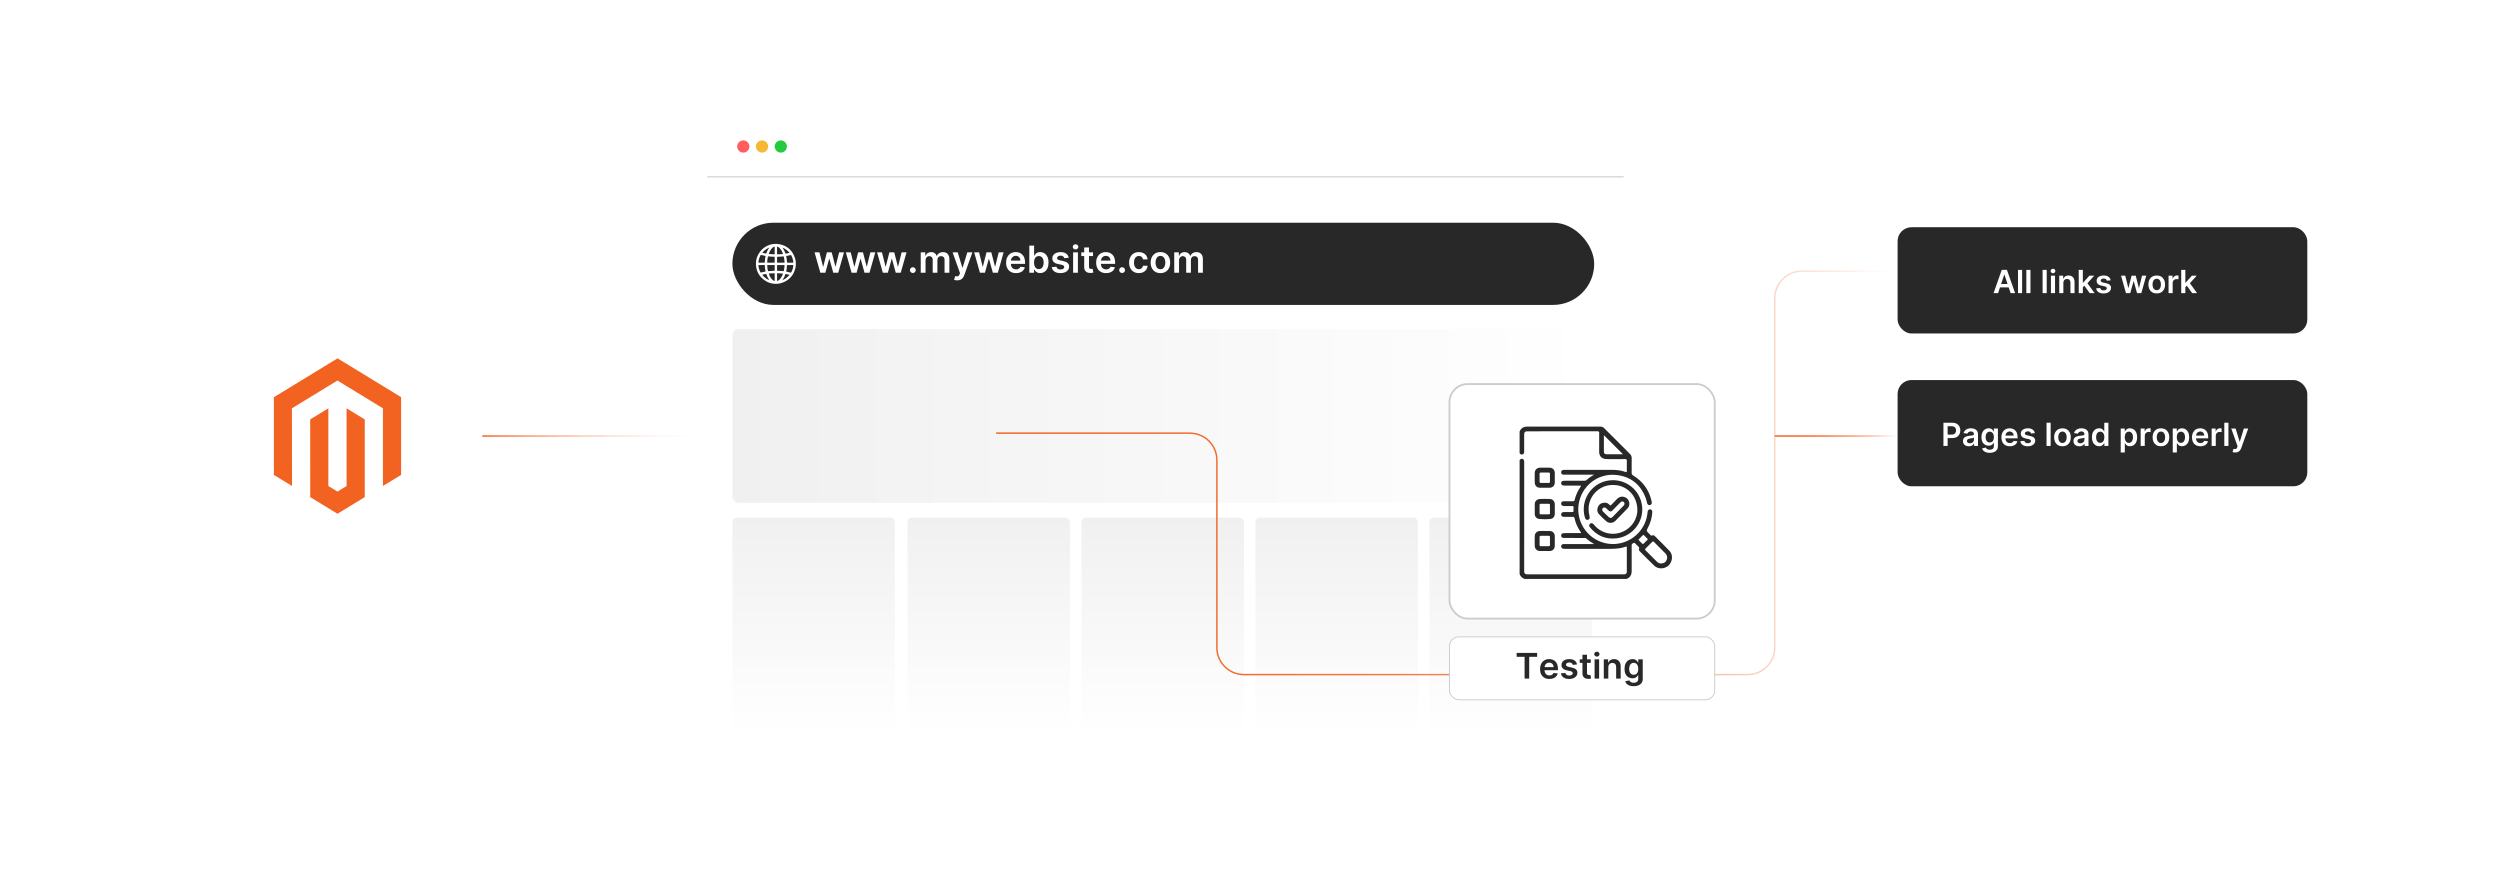 <?xml version="1.0" encoding="UTF-8"?><svg id="a" xmlns="http://www.w3.org/2000/svg" xmlns:xlink="http://www.w3.org/1999/xlink" viewBox="0 0 860 300"><defs><filter id="b" x="645.289" y="70.678" width="156" height="51.6" filterUnits="userSpaceOnUse"><feOffset dx="0" dy="0"/><feGaussianBlur result="c" stdDeviation="2.458"/><feFlood flood-color="#777" flood-opacity=".3"/><feComposite in2="c" operator="in"/><feComposite in="SourceGraphic"/></filter><filter id="d" x="645.289" y="123.238" width="156" height="51.6" filterUnits="userSpaceOnUse"><feOffset dx="0" dy="0"/><feGaussianBlur result="e" stdDeviation="2.458"/><feFlood flood-color="#777" flood-opacity=".3"/><feComposite in2="e" operator="in"/><feComposite in="SourceGraphic"/></filter><filter id="f" x="55.068" y="89.096" width="121.92" height="121.92" filterUnits="userSpaceOnUse"><feOffset dx="0" dy="0"/><feGaussianBlur result="g" stdDeviation="3.679"/><feFlood flood-color="#f26322" flood-opacity=".3"/><feComposite in2="g" operator="in"/><feComposite in="SourceGraphic"/></filter><filter id="h" x="231.912" y="27.381" width="338.16" height="245.52" filterUnits="userSpaceOnUse"><feOffset dx="0" dy="0"/><feGaussianBlur result="i" stdDeviation="3.77"/><feFlood flood-color="#f26322" flood-opacity=".3"/><feComposite in2="i" operator="in"/><feComposite in="SourceGraphic"/></filter><linearGradient id="j" x1="165.903" y1="150" x2="243.266" y2="150" gradientUnits="userSpaceOnUse"><stop offset="0" stop-color="#f26322"/><stop offset=".028" stop-color="#f26322" stop-opacity=".952"/><stop offset=".181" stop-color="#f26322" stop-opacity=".703"/><stop offset=".333" stop-color="#f26322" stop-opacity=".488"/><stop offset=".481" stop-color="#f26322" stop-opacity=".313"/><stop offset=".624" stop-color="#f26322" stop-opacity=".176"/><stop offset=".76" stop-color="#f26322" stop-opacity=".079"/><stop offset=".886" stop-color="#f26322" stop-opacity=".02"/><stop offset=".994" stop-color="#f26322" stop-opacity="0"/></linearGradient><linearGradient id="k" x1="251.944" y1="143.094" x2="547.613" y2="143.094" gradientUnits="userSpaceOnUse"><stop offset="0" stop-color="#f0f0f0"/><stop offset="1" stop-color="#fff"/></linearGradient><linearGradient id="l" x1="279.887" y1="252.107" x2="279.887" y2="178.044" gradientUnits="userSpaceOnUse"><stop offset="0" stop-color="#fff"/><stop offset="1" stop-color="#f0f0f0"/></linearGradient><linearGradient id="m" x1="340.142" x2="340.142" xlink:href="#l"/><linearGradient id="n" x1="399.985" x2="399.985" xlink:href="#l"/><linearGradient id="o" x1="459.827" x2="459.827" xlink:href="#l"/><linearGradient id="p" x1="519.669" x2="519.669" xlink:href="#l"/><linearGradient id="q" x1="342.67" y1="162.675" x2="652.773" y2="162.675" gradientUnits="userSpaceOnUse"><stop offset="0" stop-color="#f26322"/><stop offset=".149" stop-color="#f26322" stop-opacity=".986"/><stop offset=".279" stop-color="#f26322" stop-opacity=".941"/><stop offset=".403" stop-color="#f26322" stop-opacity=".867"/><stop offset=".523" stop-color="#f26322" stop-opacity=".762"/><stop offset=".64" stop-color="#f26322" stop-opacity=".627"/><stop offset=".754" stop-color="#f26322" stop-opacity=".461"/><stop offset=".867" stop-color="#f26322" stop-opacity=".264"/><stop offset=".976" stop-color="#f26322" stop-opacity=".042"/><stop offset=".994" stop-color="#f26322" stop-opacity="0"/></linearGradient><filter id="r" x="478.918" y="112.387" width="130.56" height="120" filterUnits="userSpaceOnUse"><feOffset dx="0" dy="0"/><feGaussianBlur result="s" stdDeviation="6.395"/><feFlood flood-color="#878787" flood-opacity=".3"/><feComposite in2="s" operator="in"/><feComposite in="SourceGraphic"/></filter><filter id="t" x="488.405" y="208.754" width="111.84" height="42.24" filterUnits="userSpaceOnUse"><feOffset dx="0" dy="0"/><feGaussianBlur result="u" stdDeviation="3.313"/><feFlood flood-color="#878787" flood-opacity=".3"/><feComposite in2="u" operator="in"/><feComposite in="SourceGraphic"/></filter><linearGradient id="v" x1="610.521" y1="150" y2="150" xlink:href="#q"/></defs><rect x="652.773" y="78.164" width="140.939" height="36.55" rx="4.79" ry="4.79" fill="#282828" filter="url(#b)"/><path d="M687.333,100.835h-1.545l2.813-7.993h1.787l2.818,7.993h-1.546l-2.135-6.354h-.062l-2.131,6.354ZM687.384,97.701h4.215v1.163h-4.215v-1.163Z" fill="#fff"/><path d="M695.61,92.842v7.993h-1.413v-7.993h1.413Z" fill="#fff"/><path d="M698.475,92.842v7.993h-1.413v-7.993h1.413Z" fill="#fff"/><path d="M704.067,92.842v7.993h-1.413v-7.993h1.413Z" fill="#fff"/><path d="M706.229,93.989c-.225,0-.417-.076-.578-.227s-.242-.332-.242-.542c0-.21.081-.391.242-.54.161-.149.353-.224.578-.224.226,0,.419.075.579.226s.24.332.24.542c0,.211-.08.391-.24.54-.16.15-.353.225-.579.225ZM705.518,100.835v-5.995h1.413v5.995h-1.413Z" fill="#fff"/><path d="M709.797,97.322v3.512h-1.413v-5.995h1.351v1.019h.07c.138-.335.358-.602.661-.8.304-.198.679-.297,1.126-.297.414,0,.775.089,1.083.266.309.177.548.433.719.769.17.336.254.743.251,1.222v3.817h-1.412v-3.598c0-.401-.103-.714-.31-.94-.207-.227-.492-.34-.856-.34-.247,0-.467.054-.658.162-.19.108-.341.263-.448.466-.108.203-.162.449-.162.738Z" fill="#fff"/><path d="M715.084,100.835v-7.993h1.413v7.993h-1.413ZM716.372,98.954l-.004-1.706h.227l2.154-2.408h1.65l-2.649,2.951h-.293l-1.085,1.163ZM718.846,100.835l-1.951-2.728.952-.995,2.688,3.723h-1.69Z" fill="#fff"/><path d="M726.074,96.424l-1.288.141c-.036-.13-.1-.252-.19-.367-.09-.115-.21-.207-.36-.277-.151-.07-.336-.105-.555-.105-.294,0-.54.064-.739.191s-.298.293-.295.496c-.003.174.061.316.193.425.131.109.35.199.653.27l1.022.218c.567.123.989.316,1.267.582.277.266.417.613.42,1.042-.003.377-.113.71-.33.998-.217.287-.519.512-.903.673-.385.162-.827.242-1.327.242-.733,0-1.324-.154-1.772-.462-.447-.309-.715-.738-.8-1.29l1.377-.133c.062.271.195.475.398.613.203.138.467.207.792.207.336,0,.606-.069.81-.207.205-.138.307-.308.307-.511,0-.172-.065-.314-.197-.425-.131-.112-.335-.198-.61-.258l-1.022-.214c-.575-.12-1.001-.322-1.276-.607s-.412-.646-.41-1.083c-.002-.37.099-.69.303-.962s.489-.483.855-.632c.366-.149.788-.225,1.267-.225.702,0,1.256.15,1.661.449.404.299.654.704.751,1.213Z" fill="#fff"/><path d="M731.335,100.835l-1.693-5.995h1.44l1.054,4.215h.055l1.077-4.215h1.425l1.077,4.191h.059l1.038-4.191h1.444l-1.698,5.995h-1.471l-1.124-4.051h-.082l-1.124,4.051h-1.476Z" fill="#fff"/><path d="M741.915,100.952c-.586,0-1.093-.129-1.522-.386-.429-.258-.762-.618-.997-1.081-.235-.463-.352-1.004-.352-1.623s.117-1.162.352-1.627.568-.828.997-1.085c.43-.258.936-.387,1.522-.387.585,0,1.093.129,1.522.387.43.257.762.619.997,1.085.236.466.353,1.008.353,1.627s-.117,1.16-.353,1.623c-.235.463-.567.823-.997,1.081-.429.257-.936.386-1.522.386ZM741.923,99.82c.317,0,.583-.088.796-.264.214-.175.373-.412.478-.708.105-.297.157-.627.157-.991,0-.367-.052-.699-.157-.998-.105-.298-.265-.535-.478-.712-.213-.177-.478-.266-.796-.266-.325,0-.596.089-.81.266-.215.177-.375.414-.48.712-.105.298-.158.63-.158.998,0,.364.053.694.158.991.105.296.266.533.48.708.214.176.484.264.81.264Z" fill="#fff"/><path d="M745.981,100.835v-5.995h1.37v.999h.062c.109-.346.297-.613.564-.802s.572-.283.916-.283c.077,0,.165.003.263.01.098.007.179.017.244.029v1.3c-.06-.021-.154-.04-.283-.057s-.253-.025-.372-.025c-.258,0-.489.055-.693.166-.204.11-.364.263-.481.459s-.176.42-.176.675v3.524h-1.413Z" fill="#fff"/><path d="M750.34,100.835v-7.993h1.413v7.993h-1.413ZM751.628,98.954l-.004-1.706h.227l2.154-2.408h1.65l-2.649,2.951h-.293l-1.085,1.163ZM754.102,100.835l-1.951-2.728.952-.995,2.688,3.723h-1.69Z" fill="#fff"/><rect x="652.773" y="130.734" width="140.939" height="36.55" rx="4.79" ry="4.79" fill="#282828" filter="url(#d)"/><path d="M668.538,153.404v-7.993h2.997c.614,0,1.13.115,1.548.343.418.229.733.543.948.943s.322.853.322,1.36c0,.513-.108.968-.324,1.366-.216.398-.534.711-.956.939s-.94.341-1.558.341h-1.986v-1.19h1.792c.358,0,.652-.062.882-.187.229-.125.398-.297.509-.515.111-.219.166-.47.166-.753s-.055-.533-.166-.75c-.11-.216-.28-.384-.511-.505-.231-.121-.526-.181-.888-.181h-1.327v6.783h-1.448Z" fill="#fff"/><path d="M677.272,153.525c-.38,0-.722-.068-1.024-.205-.304-.137-.543-.339-.719-.607-.176-.268-.263-.598-.263-.991,0-.338.062-.618.186-.839.125-.221.296-.398.512-.531s.46-.233.731-.303c.273-.069.554-.119.845-.15.352-.037.637-.07.856-.1.218-.03.378-.077.477-.141.101-.064.15-.163.15-.298v-.023c0-.294-.087-.522-.262-.683-.174-.161-.425-.242-.753-.242-.346,0-.62.076-.821.227-.202.151-.338.329-.408.535l-1.319-.188c.104-.364.276-.669.516-.915.239-.246.532-.431.878-.554s.729-.185,1.147-.185c.289,0,.576.034.862.102.286.068.548.179.784.334.237.155.428.365.572.63.144.266.217.597.217.996v4.012h-1.358v-.823h-.047c-.086.167-.206.322-.361.466-.154.144-.349.26-.581.347-.233.087-.506.131-.817.131ZM677.638,152.487c.284,0,.529-.057.738-.17.208-.113.368-.263.481-.451s.17-.392.17-.613v-.707c-.044.037-.119.07-.225.102s-.223.059-.352.082c-.131.023-.26.044-.387.062-.128.018-.238.034-.332.047-.211.029-.399.075-.565.141-.167.065-.298.155-.395.271-.096.116-.144.265-.144.447,0,.26.096.457.285.589s.432.199.726.199Z" fill="#fff"/><path d="M684.468,155.778c-.508,0-.943-.068-1.308-.205s-.657-.319-.878-.548c-.222-.229-.375-.483-.461-.761l1.272-.308c.058.117.141.233.25.349s.257.212.443.289c.185.077.42.115.704.115.4,0,.732-.097.995-.291s.395-.512.395-.954v-1.136h-.07c-.073.146-.18.295-.318.449-.14.154-.322.282-.551.386-.228.104-.513.156-.856.156-.46,0-.877-.108-1.251-.326-.373-.217-.67-.542-.89-.976-.22-.434-.329-.977-.329-1.629,0-.658.109-1.214.329-1.669s.518-.799.892-1.034c.375-.235.793-.353,1.253-.353.352,0,.641.06.868.178.228.119.409.26.545.425.135.166.238.321.309.466h.078v-.991h1.393v6.092c0,.512-.122.936-.366,1.272-.245.336-.579.587-1.003.753-.425.167-.906.25-1.444.25ZM684.48,152.21c.299,0,.554-.073.765-.218.211-.146.371-.355.48-.628.109-.273.164-.601.164-.983,0-.377-.055-.708-.162-.991-.108-.284-.267-.504-.477-.662-.209-.158-.466-.236-.77-.236-.315,0-.578.082-.788.246-.211.164-.37.388-.477.673-.106.285-.16.608-.16.97,0,.367.054.688.162.962s.268.488.48.64c.212.152.473.228.782.228Z" fill="#fff"/><path d="M691.388,153.522c-.602,0-1.12-.126-1.556-.377-.435-.251-.77-.607-1.005-1.069-.234-.462-.351-1.006-.351-1.633,0-.617.117-1.159.352-1.625.235-.467.565-.832.989-1.093.425-.262.923-.393,1.495-.393.369,0,.719.06,1.048.178.329.119.62.301.874.548s.453.561.6.942c.145.381.218.835.218,1.36v.433h-4.913v-.952h3.56c-.003-.271-.061-.512-.176-.724-.115-.212-.274-.379-.478-.501-.204-.122-.441-.184-.712-.184-.289,0-.543.07-.761.209-.219.139-.389.321-.51.546s-.183.472-.185.74v.831c0,.349.064.647.191.895.128.248.306.439.535.57.229.131.496.197.804.197.205,0,.392-.029.558-.088.167-.059.311-.145.434-.259.122-.115.215-.256.277-.426l1.318.148c-.083.349-.241.652-.474.911-.233.259-.53.46-.892.601-.362.142-.775.213-1.241.213Z" fill="#fff"/><path d="M699.986,148.994l-1.288.141c-.036-.13-.1-.252-.19-.367-.09-.115-.21-.207-.36-.277-.151-.07-.336-.105-.555-.105-.294,0-.54.064-.739.191s-.298.293-.295.496c-.003.174.061.316.193.425.131.109.35.199.653.27l1.022.218c.567.123.989.316,1.267.582.277.266.417.613.42,1.042-.003.377-.113.71-.33.998-.217.287-.519.512-.903.673-.385.162-.827.242-1.327.242-.733,0-1.324-.154-1.772-.462-.447-.309-.715-.738-.8-1.29l1.377-.133c.062.271.195.475.398.613.203.138.467.207.792.207.336,0,.606-.069.81-.207.205-.138.307-.308.307-.511,0-.172-.065-.314-.197-.425-.131-.112-.335-.198-.61-.258l-1.022-.214c-.575-.12-1.001-.322-1.276-.607s-.412-.646-.41-1.083c-.002-.37.099-.69.303-.962s.489-.483.855-.632c.366-.149.788-.225,1.267-.225.702,0,1.256.15,1.661.449.404.299.654.704.751,1.213Z" fill="#fff"/><path d="M705.422,145.412v7.993h-1.413v-7.993h1.413Z" fill="#fff"/><path d="M709.488,153.522c-.586,0-1.093-.129-1.522-.386-.429-.258-.762-.618-.997-1.081-.235-.463-.352-1.004-.352-1.623s.117-1.162.352-1.627.568-.828.997-1.085c.43-.258.936-.387,1.522-.387.585,0,1.093.129,1.522.387.43.257.762.619.997,1.085.236.466.353,1.008.353,1.627s-.117,1.16-.353,1.623c-.235.463-.567.823-.997,1.081-.429.257-.936.386-1.522.386ZM709.496,152.39c.317,0,.583-.088.796-.264.214-.175.373-.412.478-.708.105-.297.157-.627.157-.991,0-.367-.052-.699-.157-.998-.105-.298-.265-.535-.478-.712-.213-.177-.478-.266-.796-.266-.325,0-.596.089-.81.266-.215.177-.375.414-.48.712-.105.298-.158.63-.158.998,0,.364.053.694.158.991.105.296.266.533.48.708.214.176.484.264.81.264Z" fill="#fff"/><path d="M715.28,153.525c-.38,0-.722-.068-1.024-.205-.304-.137-.543-.339-.719-.607-.176-.268-.263-.598-.263-.991,0-.338.062-.618.186-.839.125-.221.296-.398.512-.531s.46-.233.731-.303c.273-.069.554-.119.845-.15.352-.037.637-.07.856-.1.218-.03.378-.077.477-.141.101-.064.15-.163.15-.298v-.023c0-.294-.087-.522-.262-.683-.174-.161-.425-.242-.753-.242-.346,0-.62.076-.821.227-.202.151-.338.329-.408.535l-1.319-.188c.104-.364.276-.669.516-.915.239-.246.532-.431.878-.554s.729-.185,1.147-.185c.289,0,.576.034.862.102.286.068.548.179.784.334.237.155.428.365.572.63.144.266.217.597.217.996v4.012h-1.358v-.823h-.047c-.086.167-.206.322-.361.466-.154.144-.349.26-.581.347-.233.087-.506.131-.817.131ZM715.646,152.487c.284,0,.529-.057.738-.17.208-.113.368-.263.481-.451s.17-.392.17-.613v-.707c-.044.037-.119.07-.225.102s-.223.059-.352.082c-.131.023-.26.044-.387.062-.128.018-.238.034-.332.047-.211.029-.399.075-.565.141-.167.065-.298.155-.395.271-.096.116-.144.265-.144.447,0,.26.096.457.285.589s.432.199.726.199Z" fill="#fff"/><path d="M722.093,153.51c-.471,0-.893-.121-1.265-.363-.372-.242-.666-.593-.882-1.054-.216-.46-.323-1.02-.323-1.678,0-.666.109-1.229.329-1.688.22-.46.518-.807.892-1.042.375-.235.793-.353,1.253-.353.352,0,.641.06.866.178.227.119.406.26.539.425.133.166.235.321.309.466h.059v-2.989h1.416v7.993h-1.389v-.944h-.086c-.073.145-.179.3-.316.462s-.32.301-.547.415c-.226.115-.511.172-.855.172ZM722.488,152.351c.299,0,.554-.081.765-.244.211-.162.371-.389.48-.681s.164-.631.164-1.019-.055-.725-.162-1.011c-.108-.287-.267-.509-.477-.667-.209-.159-.466-.238-.77-.238-.315,0-.578.082-.788.246-.211.164-.37.39-.477.679-.106.289-.16.619-.16.991,0,.374.054.708.162,1.001.108.292.268.523.48.69.212.168.473.252.782.252Z" fill="#fff"/><path d="M729.524,155.653v-8.243h1.39v.991h.082c.072-.145.176-.301.309-.466.133-.165.311-.307.538-.425.227-.118.516-.178.866-.178.464,0,.882.118,1.255.353s.67.583.89,1.042c.22.459.33,1.022.33,1.688,0,.658-.108,1.217-.324,1.678-.216.461-.51.812-.882,1.054-.372.242-.794.363-1.265.363-.343,0-.628-.057-.855-.172-.227-.114-.407-.253-.544-.415s-.243-.317-.318-.462h-.059v3.192h-1.413ZM730.91,150.407c0,.388.056.727.166,1.019s.271.519.479.681c.21.163.464.244.764.244.311,0,.573-.084.784-.252.211-.168.37-.398.477-.69.108-.293.162-.626.162-1.001,0-.372-.053-.703-.16-.991-.106-.289-.265-.516-.476-.679-.211-.164-.474-.246-.788-.246-.302,0-.559.08-.769.238-.21.159-.37.381-.477.667-.108.286-.162.623-.162,1.011Z" fill="#fff"/><path d="M736.388,153.404v-5.995h1.37v.999h.062c.109-.346.297-.613.564-.802s.572-.283.916-.283c.077,0,.165.003.263.01.098.007.179.017.244.029v1.3c-.06-.021-.154-.04-.283-.057s-.253-.025-.372-.025c-.258,0-.489.055-.693.166-.204.11-.364.263-.481.459s-.176.42-.176.675v3.524h-1.413Z" fill="#fff"/><path d="M743.363,153.522c-.586,0-1.093-.129-1.522-.386-.429-.258-.762-.618-.997-1.081-.235-.463-.352-1.004-.352-1.623s.117-1.162.352-1.627.568-.828.997-1.085c.43-.258.936-.387,1.522-.387.585,0,1.093.129,1.522.387.43.257.762.619.997,1.085.236.466.353,1.008.353,1.627s-.117,1.16-.353,1.623c-.235.463-.567.823-.997,1.081-.429.257-.936.386-1.522.386ZM743.371,152.39c.317,0,.583-.088.796-.264.214-.175.373-.412.478-.708.105-.297.157-.627.157-.991,0-.367-.052-.699-.157-.998-.105-.298-.265-.535-.478-.712-.213-.177-.478-.266-.796-.266-.325,0-.596.089-.81.266-.215.177-.375.414-.48.712-.105.298-.158.63-.158.998,0,.364.053.694.158.991.105.296.266.533.48.708.214.176.484.264.81.264Z" fill="#fff"/><path d="M747.428,155.653v-8.243h1.39v.991h.082c.072-.145.176-.301.309-.466.133-.165.311-.307.538-.425.227-.118.516-.178.866-.178.464,0,.882.118,1.255.353s.67.583.89,1.042c.22.459.33,1.022.33,1.688,0,.658-.108,1.217-.324,1.678-.216.461-.51.812-.882,1.054-.372.242-.794.363-1.265.363-.343,0-.628-.057-.855-.172-.227-.114-.407-.253-.544-.415s-.243-.317-.318-.462h-.059v3.192h-1.413ZM748.814,150.407c0,.388.056.727.166,1.019s.271.519.479.681c.21.163.464.244.764.244.311,0,.573-.084.784-.252.211-.168.37-.398.477-.69.108-.293.162-.626.162-1.001,0-.372-.053-.703-.16-.991-.106-.289-.265-.516-.476-.679-.211-.164-.474-.246-.788-.246-.302,0-.559.08-.769.238-.21.159-.37.381-.477.667-.108.286-.162.623-.162,1.011Z" fill="#fff"/><path d="M756.948,153.522c-.602,0-1.12-.126-1.556-.377-.435-.251-.77-.607-1.005-1.069-.234-.462-.351-1.006-.351-1.633,0-.617.117-1.159.352-1.625.235-.467.565-.832.989-1.093.425-.262.923-.393,1.495-.393.369,0,.719.06,1.048.178.329.119.62.301.874.548s.453.561.6.942c.145.381.218.835.218,1.36v.433h-4.913v-.952h3.56c-.003-.271-.061-.512-.176-.724-.115-.212-.274-.379-.478-.501-.204-.122-.441-.184-.712-.184-.289,0-.543.07-.761.209-.219.139-.389.321-.51.546s-.183.472-.185.74v.831c0,.349.064.647.191.895.128.248.306.439.535.57.229.131.496.197.804.197.205,0,.392-.029.558-.088.167-.059.311-.145.434-.259.122-.115.215-.256.277-.426l1.318.148c-.083.349-.241.652-.474.911-.233.259-.53.46-.892.601-.362.142-.775.213-1.241.213Z" fill="#fff"/><path d="M760.807,153.404v-5.995h1.37v.999h.062c.109-.346.297-.613.564-.802s.572-.283.916-.283c.077,0,.165.003.263.01.098.007.179.017.244.029v1.3c-.06-.021-.154-.04-.283-.057s-.253-.025-.372-.025c-.258,0-.489.055-.693.166-.204.11-.364.263-.481.459s-.176.42-.176.675v3.524h-1.413Z" fill="#fff"/><path d="M766.579,145.412v7.993h-1.413v-7.993h1.413Z" fill="#fff"/><path d="M768.909,155.653c-.192,0-.37-.015-.532-.045-.163-.03-.292-.065-.389-.103l.328-1.101c.205.06.389.088.551.086.161-.002.304-.053.427-.15.124-.098.229-.259.315-.486l.121-.324-2.174-6.12h1.498l1.382,4.527h.062l1.386-4.527h1.502l-2.399,6.721c-.112.317-.261.59-.445.817s-.41.402-.677.523c-.268.121-.585.182-.955.182Z" fill="#fff"/><circle cx="116.095" cy="150" r="49.807" fill="#fff" filter="url(#f)"/><polygon points="116.117 123.266 94.209 136.643 94.209 163.362 100.463 167.187 100.419 140.462 116.073 130.904 131.728 140.462 131.728 167.175 137.982 163.362 137.982 136.62 116.117 123.266" fill="#f26322"/><polygon points="119.22 167.181 116.095 169.102 112.954 167.198 112.954 140.462 106.706 144.281 106.717 171.006 116.09 176.733 125.474 171.006 125.474 144.281 119.22 140.462 119.22 167.181" fill="#f26322"/><rect x="243.266" y="38.741" width="315.281" height="222.518" rx="9.939" ry="9.939" fill="#fff" filter="url(#h)"/><circle cx="255.695" cy="50.395" r="2.102" fill="#ff5d5e"/><circle cx="262.145" cy="50.395" r="2.102" fill="#f5b935"/><circle cx="268.596" cy="50.395" r="2.102" fill="#24cb3f"/><line x1="243.266" y1="60.834" x2="558.547" y2="60.834" fill="#fff" stroke="#ccc" stroke-miterlimit="10" stroke-width=".377"/><line x1="165.903" y1="150" x2="243.266" y2="150" fill="none" stroke="url(#j)" stroke-miterlimit="10" stroke-width=".504"/><rect x="251.944" y="76.61" width="296.464" height="28.283" rx="14.141" ry="14.141" fill="#282828"/><path d="M282.194,93.814l-1.979-7.003h1.683l1.231,4.924h.064l1.258-4.924h1.664l1.258,4.896h.068l1.213-4.896h1.687l-1.983,7.003h-1.719l-1.313-4.732h-.096l-1.313,4.732h-1.723Z" fill="#fff"/><path d="M292.945,93.814l-1.979-7.003h1.683l1.231,4.924h.064l1.258-4.924h1.664l1.258,4.896h.068l1.213-4.896h1.687l-1.983,7.003h-1.719l-1.313-4.732h-.096l-1.313,4.732h-1.723Z" fill="#fff"/><path d="M303.696,93.814l-1.979-7.003h1.683l1.231,4.924h.064l1.258-4.924h1.664l1.258,4.896h.068l1.213-4.896h1.687l-1.983,7.003h-1.719l-1.313-4.732h-.096l-1.313,4.732h-1.723Z" fill="#fff"/><path d="M314.018,93.914c-.276,0-.514-.097-.711-.291-.197-.194-.294-.432-.291-.711-.003-.273.094-.507.291-.702.198-.194.435-.291.711-.291.268,0,.501.097.7.291.199.195.3.429.303.702-.003.185-.051.354-.144.506-.093.152-.214.273-.365.362s-.315.134-.495.134Z" fill="#fff"/><path d="M316.731,93.814v-7.003h1.578v1.19h.082c.145-.401.387-.715.725-.942.337-.226.74-.339,1.208-.339.474,0,.875.115,1.201.344s.557.542.691.937h.073c.155-.389.417-.7.787-.933s.808-.349,1.315-.349c.644,0,1.17.204,1.578.611.407.407.611,1.002.611,1.783v4.701h-1.655v-4.445c0-.435-.115-.753-.346-.955-.231-.202-.514-.303-.848-.303-.398,0-.709.124-.933.372-.223.248-.335.569-.335.964v4.368h-1.619v-4.514c0-.362-.108-.65-.326-.866-.218-.216-.501-.324-.851-.324-.237,0-.453.06-.647.18-.194.12-.35.289-.465.506-.116.217-.173.47-.173.759v4.258h-1.65Z" fill="#fff"/><path d="M329.283,96.44c-.225,0-.433-.017-.623-.052s-.341-.075-.454-.121l.383-1.286c.24.07.455.103.643.101s.355-.061.499-.176c.144-.114.267-.303.367-.567l.142-.378-2.54-7.149h1.75l1.614,5.289h.073l1.619-5.289h1.755l-2.804,7.851c-.13.371-.304.689-.519.955s-.479.47-.791.611c-.311.142-.683.212-1.115.212Z" fill="#fff"/><path d="M337.097,93.814l-1.979-7.003h1.683l1.231,4.924h.064l1.258-4.924h1.664l1.258,4.896h.068l1.213-4.896h1.687l-1.983,7.003h-1.719l-1.313-4.732h-.096l-1.313,4.732h-1.723Z" fill="#fff"/><path d="M349.503,93.95c-.702,0-1.308-.146-1.817-.44-.509-.293-.9-.71-1.174-1.249s-.41-1.176-.41-1.908c0-.72.137-1.353.413-1.899.275-.546.66-.971,1.156-1.277.495-.305,1.077-.458,1.746-.458.432,0,.839.069,1.224.207.384.138.725.352,1.022.641.296.289.529.656.7,1.101.17.445.255.975.255,1.589v.506h-5.74v-1.112h4.158c-.003-.316-.072-.598-.206-.846-.134-.248-.32-.443-.558-.586-.239-.143-.516-.214-.832-.214-.337,0-.634.082-.889.244s-.454.375-.595.638c-.141.263-.213.551-.216.864v.971c0,.407.074.756.223,1.046.149.29.357.512.625.665.268.154.581.231.94.231.24,0,.458-.034.652-.102.195-.068.363-.169.506-.303.143-.134.251-.299.324-.497l1.541.173c-.098.407-.282.762-.554,1.065-.272.303-.619.537-1.042.702-.423.166-.906.248-1.45.248Z" fill="#fff"/><path d="M354.085,93.814v-9.337h1.65v3.492h.068c.085-.17.206-.352.36-.545.155-.193.365-.358.629-.497.264-.138.602-.207,1.012-.207.541,0,1.029.138,1.466.413.436.275.782.681,1.04,1.217.256.537.385,1.194.385,1.972,0,.769-.127,1.423-.378,1.961-.252.538-.596.948-1.031,1.231s-.927.424-1.477.424c-.401,0-.734-.067-.999-.201s-.477-.295-.636-.485c-.159-.19-.283-.37-.372-.54h-.096v1.103h-1.623ZM355.704,90.312c0,.453.065.85.194,1.19.129.34.316.606.56.795s.542.285.892.285c.365,0,.67-.098.916-.294.246-.196.432-.465.559-.807.126-.342.189-.732.189-1.169,0-.435-.062-.821-.187-1.158s-.31-.602-.556-.793c-.246-.191-.553-.287-.921-.287-.352,0-.652.093-.898.278-.246.185-.432.445-.559.779-.126.335-.189.728-.189,1.181Z" fill="#fff"/><path d="M367.64,88.662l-1.505.164c-.043-.152-.116-.295-.221-.429s-.246-.242-.421-.324c-.177-.082-.392-.123-.647-.123-.344,0-.632.075-.864.224s-.347.342-.344.579c-.003.204.072.37.226.497.154.128.408.232.764.315l1.195.255c.663.143,1.156.37,1.48.68s.487.716.49,1.217c-.003.44-.132.829-.385,1.165-.254.336-.606.598-1.056.787s-.967.283-1.55.283c-.857,0-1.547-.18-2.07-.54-.523-.36-.835-.863-.935-1.507l1.609-.155c.073.316.228.555.465.716.237.161.546.242.926.242.392,0,.708-.081.946-.242.239-.161.358-.36.358-.597,0-.201-.077-.366-.23-.497-.154-.13-.392-.231-.713-.301l-1.195-.251c-.672-.14-1.169-.376-1.491-.709-.322-.333-.482-.754-.479-1.265-.003-.432.115-.806.353-1.124.239-.317.571-.564.999-.738.427-.175.92-.262,1.48-.262.821,0,1.467.175,1.94.524s.765.822.878,1.418Z" fill="#fff"/><path d="M369.983,85.817c-.261,0-.486-.088-.675-.265-.189-.176-.283-.387-.283-.633,0-.247.094-.457.283-.632s.414-.262.675-.262c.265,0,.49.088.677.265s.28.388.28.634-.093.457-.28.631-.413.262-.677.262ZM369.154,93.814v-7.003h1.65v7.003h-1.65Z" fill="#fff"/><path d="M375.997,86.811v1.276h-4.026v-1.276h4.026ZM372.965,85.132h1.65v6.575c0,.222.034.392.102.508.069.117.159.197.272.239.112.043.237.064.374.064.103,0,.198-.007.285-.023.087-.015.153-.029.199-.041l.278,1.29c-.088.03-.213.064-.376.1-.163.037-.361.058-.595.064-.413.012-.786-.051-1.117-.189-.332-.139-.594-.353-.787-.645-.193-.291-.288-.656-.285-1.094v-6.848Z" fill="#fff"/><path d="M380.479,93.95c-.702,0-1.308-.146-1.817-.44-.509-.293-.9-.71-1.174-1.249s-.41-1.176-.41-1.908c0-.72.137-1.353.413-1.899.275-.546.66-.971,1.156-1.277.495-.305,1.077-.458,1.746-.458.432,0,.839.069,1.224.207.384.138.725.352,1.022.641.296.289.529.656.7,1.101.17.445.255.975.255,1.589v.506h-5.74v-1.112h4.158c-.003-.316-.072-.598-.206-.846-.134-.248-.32-.443-.558-.586-.239-.143-.516-.214-.832-.214-.337,0-.634.082-.889.244s-.454.375-.595.638c-.141.263-.213.551-.216.864v.971c0,.407.074.756.223,1.046.149.29.357.512.625.665.268.154.581.231.94.231.24,0,.458-.034.652-.102.195-.068.363-.169.506-.303.143-.134.251-.299.324-.497l1.541.173c-.098.407-.282.762-.554,1.065-.272.303-.619.537-1.042.702-.423.166-.906.248-1.45.248Z" fill="#fff"/><path d="M386.005,93.914c-.276,0-.514-.097-.711-.291-.197-.194-.294-.432-.291-.711-.003-.273.094-.507.291-.702.198-.194.435-.291.711-.291.268,0,.501.097.7.291.199.195.3.429.303.702-.003.185-.051.354-.144.506-.093.152-.214.273-.365.362s-.315.134-.495.134Z" fill="#fff"/><path d="M391.772,93.95c-.699,0-1.299-.153-1.799-.46s-.884-.732-1.153-1.274-.403-1.168-.403-1.876c0-.711.137-1.34.41-1.885.273-.546.66-.971,1.16-1.277.5-.305,1.092-.458,1.776-.458.568,0,1.072.104,1.512.312.439.208.789.502,1.051.88.261.378.41.82.447,1.324h-1.578c-.064-.337-.215-.619-.454-.846s-.557-.34-.955-.34c-.337,0-.634.091-.889.272s-.454.44-.595.777c-.142.337-.212.742-.212,1.213,0,.477.07.887.21,1.228.14.342.336.605.59.789.254.184.552.276.896.276.243,0,.461-.046.654-.139.193-.093.355-.228.485-.404.131-.176.221-.39.269-.643h1.578c-.04.496-.185.934-.438,1.315-.252.381-.596.679-1.031.894s-.945.321-1.532.321Z" fill="#fff"/><path d="M399.185,93.95c-.684,0-1.277-.15-1.778-.451-.501-.301-.89-.722-1.165-1.263-.275-.541-.413-1.173-.413-1.897,0-.724.137-1.357.413-1.901.275-.544.663-.966,1.165-1.268.501-.301,1.094-.451,1.778-.451s1.276.15,1.778.451c.501.301.89.724,1.165,1.268.275.544.413,1.178.413,1.901,0,.723-.137,1.355-.413,1.897-.275.541-.663.962-1.165,1.263-.502.301-1.094.451-1.778.451ZM399.195,92.628c.371,0,.681-.102.93-.308.249-.205.435-.481.559-.828.123-.346.185-.732.185-1.158,0-.428-.061-.816-.185-1.165s-.309-.625-.559-.832c-.249-.207-.559-.31-.93-.31-.38,0-.695.103-.946.31-.251.206-.438.484-.56.832-.123.348-.185.736-.185,1.165,0,.426.061.812.185,1.158.123.347.31.623.56.828s.566.308.946.308Z" fill="#fff"/><path d="M403.936,93.814v-7.003h1.578v1.19h.082c.145-.401.387-.715.725-.942.337-.226.74-.339,1.208-.339.474,0,.875.115,1.201.344s.557.542.691.937h.073c.155-.389.417-.7.787-.933s.808-.349,1.315-.349c.644,0,1.17.204,1.578.611.407.407.611,1.002.611,1.783v4.701h-1.655v-4.445c0-.435-.115-.753-.346-.955-.231-.202-.514-.303-.848-.303-.398,0-.709.124-.933.372-.223.248-.335.569-.335.964v4.368h-1.619v-4.514c0-.362-.108-.65-.326-.866-.218-.216-.501-.324-.851-.324-.237,0-.453.06-.647.18-.194.12-.35.289-.465.506-.116.217-.173.47-.173.759v4.258h-1.65Z" fill="#fff"/><path d="M273.758,90.2v1.125c-.035.247-.054.497-.109.74-.607,2.695-2.229,4.465-4.861,5.306-.43.138-.878.195-1.325.248h-1.125c-.026-.005-.052-.014-.078-.016-1.049-.095-2.037-.396-2.92-.967-2.347-1.518-3.454-3.681-3.278-6.479.061-.977.355-1.892.837-2.742,1.478-2.611,4.358-3.991,7.3-3.391,2.73.557,4.497,2.242,5.326,4.902.129.414.182.845.234,1.274ZM265.192,90.349c.384,0,.768-.002,1.152.001.1.001.146-.03.145-.138-.003-.58-.003-1.161-0-1.741 0-.094-.029-.138-.13-.14-.665-.012-1.328-.058-1.988-.139-.149-.018-.191.033-.219.164-.131.608-.199,1.223-.24,1.842-.007.11.029.153.142.151.379-.004.759-.002,1.138-.002ZM268.593,90.349c.379,0,.759.001,1.138-0.0.15-0.0.168-.022.157-.173-.009-.111-.014-.223-.023-.334-.043-.516-.115-1.027-.228-1.533-.02-.088-.065-.117-.151-.106-.673.079-1.349.125-2.028.129-.112.001-.147.043-.146.151.003.571.004,1.142-0,1.714-.001.118.042.156.157.154.375-.005.75-.002,1.125-.002ZM261.979,90.35c.303,0,.607 0.0.91-0.0.168-0.0.192-.02.197-.191.019-.648.106-1.287.241-1.92.04-.187.037-.189-.153-.222-.439-.077-.874-.175-1.299-.31-.125-.04-.18-.008-.241.101-.418.751-.66,1.556-.746,2.409-.01.102.032.135.129.134.321-.003.642-.001.963-.001ZM268.613,91.175c-.384,0-.768.003-1.152-.002-.109-.001-.151.035-.15.147.004.558.004,1.116,0,1.674-.001.11.042.154.148.154.098 0.0.196.012.294.014.549.012,1.095.061,1.64.119.213.023.21.028.256-.179.131-.589.196-1.187.238-1.788.008-.109-.033-.142-.136-.141-.379.003-.759.001-1.138.001ZM272.914,91.279c.007-.11-.07-.104-.144-.104-.629,0-1.257.002-1.886-.002-.123-.001-.167.05-.17.165-.018.657-.109,1.304-.249,1.945-.025.113.009.155.114.173.47.08.935.187,1.391.328.11.034.161,0,.212-.093.198-.361.361-.736.483-1.129.13-.418.213-.846.25-1.283ZM265.204,91.175c-.383,0-.767.001-1.15-.001-.086-0-.149.012-.141.123.042.623.109,1.242.246,1.852.023.103.062.139.17.126.673-.078,1.35-.107,2.026-.132.108-.004.135-.053.134-.151-.003-.553-.004-1.106.001-1.659.001-.124-.041-.163-.163-.162-.374.006-.749.002-1.123.002ZM271.828,90.349c.317,0,.634-.003.95.002.115.002.149-.043.133-.154-.031-.221-.055-.442-.1-.66-.124-.603-.335-1.173-.636-1.711-.037-.065-.069-.122-.164-.093-.479.142-.968.243-1.46.329-.083.015-.102.051-.085.128.031.139.061.279.084.419.084.51.155,1.022.166,1.541.004.181.026.2.202.2.303 0.0.607 0.0.91,0ZM261.992,91.174c-.326,0-.652.002-.978-.001-.098-.001-.138.033-.128.135.083.827.312,1.608.709,2.341.058.107.116.133.231.098.449-.137.907-.235,1.369-.31.129-.021.162-.065.134-.193-.14-.628-.225-1.264-.243-1.908-.003-.116-.048-.167-.171-.165-.308.006-.616.002-.924.002ZM267.715,87.491c0-.011,0-.023,0-.034.254,0,.508.009.761-.003.258-.012.514-.046.772-.068.095-.008.109-.053.078-.135-.223-.596-.497-1.165-.903-1.66-.254-.31-.548-.574-.922-.735-.174-.075-.189-.064-.189.12-0.0.651-0,1.302,0,1.953,0,.147.002.294,0,.441-.001.085.038.122.122.12.094-.002.187-.001.281-.001ZM266.488,95.336c0-.393 0-.785-0-1.178-0-.167-.006-.176-.175-.171-.588.017-1.176.052-1.762.106-.104.009-.102.062-.074.137.228.614.514,1.197.94,1.702.253.3.546.552.915.702.137.056.155.042.156-.106.001-.397 0-.794 0-1.192ZM266.488,86.144c0-.393 0-.786-0-1.178-0-.17-.014-.18-.175-.114-.191.079-.365.188-.522.322-.652.559-1.019,1.298-1.317,2.081-.031.082.004.115.084.122.591.053,1.182.102,1.775.113.117.002.158-.039.156-.155-.005-.397-.002-.794-.002-1.192ZM267.313,95.336c0,.397-.001.794 0,1.19 0.0.148.018.162.155.107.317-.127.578-.332.807-.581.476-.517.785-1.131,1.034-1.781.047-.121.014-.155-.104-.168-.585-.063-1.172-.089-1.759-.118-.111-.006-.135.05-.135.147.003.401.001.802.001,1.204ZM264.688,96.378c-.118-.171-.217-.307-.309-.448-.317-.489-.553-1.016-.743-1.565-.027-.079-.047-.151-.162-.13-.385.072-.77.143-1.15.242-.137.036-.141.05-.048.162.321.385.685.725,1.091,1.019.398.288.824.527,1.32.721ZM269.116,96.362c.041-.006.051-.006.059-.009.929-.376,1.709-.955,2.355-1.719.065-.077.038-.097-.044-.12-.37-.101-.746-.176-1.122-.251-.118-.024-.171.013-.207.122-.104.318-.235.626-.384.927-.18.364-.394.708-.657,1.05ZM269.186,85.203c.013.022.025.045.04.066.417.565.718,1.19.941,1.854.038.114.092.142.204.121.368-.07.735-.139,1.099-.231.115-.029.117-.058.045-.142-.327-.381-.69-.722-1.098-1.016-.378-.272-.78-.499-1.231-.652ZM264.64,85.178c-.055.013-.073.015-.088.022-.882.373-1.629.93-2.252,1.655-.069.08-.031.099.045.119.362.094.728.171,1.095.244.114.023.166-.006.204-.119.153-.457.347-.897.593-1.313.118-.199.247-.39.404-.608Z" fill="#fff"/><rect x="251.944" y="113.213" width="295.669" height="59.761" rx="2.2" ry="2.2" fill="url(#k)"/><rect x="251.944" y="178.044" width="55.887" height="74.063" rx="1.559" ry="1.559" fill="url(#l)"/><rect x="312.199" y="178.044" width="55.887" height="74.063" rx="1.559" ry="1.559" fill="url(#m)"/><rect x="372.041" y="178.044" width="55.887" height="74.063" rx="1.559" ry="1.559" fill="url(#n)"/><rect x="431.884" y="178.044" width="55.887" height="74.063" rx="1.559" ry="1.559" fill="url(#o)"/><rect x="491.726" y="178.044" width="55.887" height="74.063" rx="1.559" ry="1.559" fill="url(#p)"/><path d="M342.67,149.009h66.656c5.126,0,9.281,4.155,9.281,9.281v64.486c0,5.126,4.155,9.281,9.281,9.281h173.351c5.126,0,9.281-4.155,9.281-9.281v-120.202c0-5.126,4.155-9.281,9.281-9.281h32.971" fill="none" stroke="url(#q)" stroke-miterlimit="10" stroke-width=".504"/><rect x="498.621" y="132.113" width="91.25" height="80.686" rx="6.265" ry="6.265" fill="#fff" filter="url(#r)" stroke="#ccc" stroke-miterlimit="10" stroke-width=".639"/><rect x="498.621" y="219.075" width="91.25" height="21.652" rx="3.245" ry="3.245" fill="#fff" filter="url(#t)" stroke="#ccc" stroke-miterlimit="10" stroke-width=".331"/><path d="M522.753,148.433c.509-1.218,1.411-1.693,2.737-1.688,8.331.031,16.662.021,24.993.005.576-.001.993.173,1.395.579,2.927,2.951,5.866,5.891,8.818,8.818.42.417.612.865.606,1.448-.016,1.687.005,3.373-.013,5.06-.005.424.137.675.506.9,3.325,2.021,5.444,4.927,6.327,8.724.038.166.073.333.096.501.067.488-.222.905-.674.984-.414.072-.816-.217-.938-.682-.138-.526-.229-1.07-.415-1.578-1.744-4.762-5.114-7.567-10.171-8.115-6.388-.692-12.064,3.82-12.974,10.174-.929,6.492,3.643,12.545,10.177,13.47,6.458.915,12.563-3.661,13.451-10.084.042-.303.068-.609.11-.912.073-.53.414-.856.856-.827.455.03.767.388.747.922-.071,1.888-.606,3.655-1.466,5.324-.592,1.148-.609,1.139.315,2.064.144.145.3.28.431.436.218.258.44.383.792.218.295-.138.572.011.786.226,1.7,1.698,3.43,3.366,5.079,5.111,1.254,1.328,1.071,3.628-.287,4.959-1.347,1.32-3.619,1.421-4.968.134-1.7-1.623-3.336-3.314-5-4.974-.254-.253-.352-.563-.224-.888.118-.3.008-.477-.192-.668-.369-.354-.721-.725-1.088-1.08-.151-.146-.292-.394-.552-.219-.279.187-.716.227-.714.704.001.153-.003.307-.003.46-0,2.811-.012,5.622.005,8.433.008,1.311-.478,2.277-1.741,2.774h-35.172c-.777-.313-1.326-.856-1.636-1.636v-39.262c.296-.304.61-.566,1.075-.363.48.21.5.629.5,1.074-.003,12.337-.003,24.674-.003,37.011,0,.204-.004.409.002.613.022.679.299.963.966.991.136.006.273.002.409.002,10.854,0,21.709 0,32.563-.001.204,0,.411.011.612-.018.466-.066.747-.332.748-.818.005-2.812.002-5.623.008-8.435.001-.262-.094-.343-.338-.255-2.21.8-4.512.77-6.814.766-4.652-.008-9.304-.002-13.956-.005-.271-0-.548-.008-.813-.058-.466-.087-.726-.433-.669-.875.058-.454.342-.687.79-.722.17-.013.341-.006.511-.006,3.101-0,6.202-0,9.304-0.0.186,0,.371,0,.717,0-1.067-.612-1.933-1.255-2.744-1.971-.185-.163-.42-.114-.638-.115-2.232-.003-4.464-.001-6.697-.002-.17,0-.344.012-.51-.018-.429-.078-.723-.312-.736-.78-.012-.457.232-.739.672-.832.198-.042.406-.045.609-.045,1.704-.003,3.408-.001,5.112-.005.147-0.0.343.071.428-.073.095-.16-.097-.269-.178-.388-.968-1.424-1.674-2.965-2.04-4.65-.076-.349-.232-.479-.588-.472-1.005.018-2.011.01-3.016.004-.627-.004-.981-.285-1.002-.778-.023-.526.322-.866.964-.881.937-.022,1.874-.021,2.811-.004.403.007.58-.126.486-.539-.073-.324-.006-.646.027-.967.041-.394-.1-.559-.51-.549-.783.019-1.567.006-2.351.004-.17-0-.342.001-.51-.017-.624-.065-.941-.372-.916-.877.024-.493.373-.764,1.007-.767,1.022-.004,2.045-.01,3.067.003.32.004.483-.085.565-.427.389-1.642,1.082-3.152,2.041-4.541.072-.104.233-.214.129-.348-.052-.067-.22-.057-.336-.057-1.738-.003-3.476-.001-5.214-.003-.866-.001-1.26-.271-1.26-.852-0-.572.387-.824,1.273-.824,2.215-.001,4.43-.006,6.646.005.361.002.651-.079.923-.331.711-.659,1.515-1.196,2.474-1.763-.304,0-.466,0-.628,0-3.152,0-6.305 0-9.457-.001-.17,0-.344.013-.51-.014-.418-.066-.682-.308-.714-.742-.032-.431.18-.725.593-.838.21-.058.437-.07.657-.07,5.453-.004,10.905-.013,16.358.004,1.538.005,3.06.196,4.519.719.376.135.474.053.469-.336-.018-1.175-.022-2.352.001-3.527.009-.434-.158-.558-.569-.555-1.96.014-3.919.008-5.879.004-.306-.001-.613-.019-.917-.051-1.317-.139-2.15-1.065-2.153-2.4-.005-2.181-.013-4.362.007-6.543.004-.448-.128-.582-.579-.581-8.026.012-16.052.008-24.077.01-.886 0-1.144.267-1.146,1.171-.003,1.925-.005,3.851.002,5.777.002.439-.066.83-.531,1-.46.168-.787-.05-1.044-.418v-7.464ZM571.332,193.832c1.002.003,1.644-.377,1.991-1.177.359-.83.226-1.613-.407-2.26-1.297-1.325-2.622-2.622-3.923-3.942-.245-.248-.414-.269-.666-.009-.733.758-1.479,1.504-2.237,2.237-.258.249-.248.414.004.663,1.309,1.288,2.603,2.593,3.902,3.891.405.405.888.619,1.336.597ZM551.77,149.731c-.008.017-.035.045-.035.074-.003,1.854-.015,3.709.001,5.563.005.641.309.9.978.902,1.735.006,3.47.004,5.206-.001.126-0.0.273.056.344-.032-2.165-2.17-4.323-4.332-6.494-6.507ZM565.182,187.183c.04-.025.104-.052.15-.098.472-.468.941-.938,1.409-1.408.153-.154.057-.274-.06-.39-.386-.384-.774-.767-1.156-1.156-.149-.152-.263-.162-.421.004-.435.455-.887.894-1.333,1.339-.071.071-.19.156-.104.253.448.511.924.996,1.441,1.438.011.009.032.008.075.017Z" fill="#282828"/><path d="M531.443,182.655c.562.001,1.124-.013,1.685.004.975.029,1.703.754,1.718,1.731.018,1.14.017,2.281 0,3.421-.014.974-.727,1.713-1.714,1.74-1.157.032-2.315.032-3.472-.001-.941-.026-1.677-.763-1.704-1.71-.033-1.157-.035-2.316.001-3.472.031-.997.797-1.696,1.801-1.713.562-.009,1.123-.002,1.685-.001ZM529.621,186.071c0,.46.007.919-.002,1.378-.006.294.105.442.416.439.902-.007,1.804-.006,2.706-0.0.291.002.446-.11.445-.418-.004-.902-.004-1.804.001-2.706.001-.291-.119-.444-.424-.442-.902.004-1.804.006-2.706-.002-.338-.003-.447.162-.438.474.011.425.003.851.003,1.276Z" fill="#282828"/><path d="M534.851,164.356c0.0.545.008,1.089-.002,1.634-.018,1.036-.737,1.778-1.764,1.793-1.123.016-2.247.016-3.37-0-.968-.014-1.727-.728-1.758-1.702-.037-1.156-.034-2.315-.002-3.472.027-.969.778-1.701,1.746-1.721,1.14-.024,2.281-.027,3.421.002,1.008.026,1.708.771,1.726,1.781.01.561.002,1.123.002,1.685ZM531.393,166.118c.46,0,.919-.002,1.378.001.271.001.413-.122.412-.399-.001-.919-.001-1.838.001-2.757.001-.272-.124-.407-.402-.407-.919.002-1.838.003-2.757-.001-.274-.001-.407.115-.405.396.004.919.006,1.838-.001,2.757-.002.314.158.417.445.413.442-.006.885-.002,1.327-.003Z" fill="#282828"/><path d="M534.851,175.13c-0.0.528.005,1.056-.001,1.583-.013,1.028-.587,1.735-1.616,1.829-1.236.114-2.483.121-3.72-.012-.925-.1-1.537-.788-1.56-1.728-.028-1.14-.03-2.282.001-3.421.026-.979.745-1.684,1.799-1.729,1.105-.048,2.214-.047,3.319-.003,1.102.044,1.77.795,1.779,1.898.004.528.001,1.056.001,1.583ZM529.621,175.119c0,.459.007.918-.002,1.377-.006.295.105.436.418.432.901-.01,1.802-.009,2.704-0.0.293.003.447-.101.445-.41-.004-.935-.003-1.87-.001-2.806.001-.271-.114-.406-.398-.405-.918.005-1.837.008-2.755-.002-.315-.003-.42.143-.414.436.009.459.002.918.003,1.377Z" fill="#282828"/><path d="M563.248,175.415c-.002-4.432-3.034-7.984-7.244-8.514-5.652-.713-9.559,3.769-9.528,8.179.006.876.105,1.73.337,2.573.16.583-.052,1.03-.515,1.155-.503.137-.894-.134-1.077-.746-1.762-5.907,2.236-12.045,8.337-12.799,5.677-.702,10.712,3.27,11.329,8.936.581,5.342-3.305,10.291-8.688,10.971-3.787.478-6.884-.856-9.285-3.811-.362-.446-.313-.908.075-1.218.357-.285.812-.221,1.179.171.07.074.133.155.198.234.765.939,1.692,1.672,2.777,2.211,5.092,2.528,11.239-.691,12.048-6.317.058-.403.047-.816.057-1.025Z" fill="#282828"/><path d="M552.137,172.922c.479-.026,1.072.245,1.55.75.239.253.388.227.613-.013.664-.709,1.332-1.414,2.03-2.089.688-.665,1.523-.901,2.449-.607.921.292,1.483.943,1.676,1.889.157.771-.047,1.474-.58,2.034-1.374,1.444-2.761,2.877-4.176,4.28-.873.866-2.208.945-3.122.16-.89-.764-1.74-1.586-2.53-2.452-.684-.75-.736-1.68-.307-2.582.422-.888,1.161-1.355,2.396-1.369ZM554.055,178.16c.326.019.534-.185.739-.395,1.225-1.257,2.45-2.514,3.673-3.772.083-.085.171-.172.229-.274.207-.368.192-.729-.13-1.021-.306-.278-.65-.272-.978-.023-.135.102-.252.229-.371.35-.813.825-1.622,1.655-2.438,2.478-.589.593-.948.589-1.557 0-.221-.213-.432-.437-.66-.641-.447-.399-.882-.407-1.216-.035-.307.342-.268.795.124,1.181.631.622,1.273,1.232,1.909,1.849.19.184.396.324.676.302Z" fill="#282828"/><path d="M521.727,225.945v-1.341h7.046v1.341h-2.729v7.491h-1.587v-7.491h-2.729Z" fill="#282828"/><path d="M532.991,233.565c-.664,0-1.236-.139-1.718-.416-.482-.277-.853-.671-1.111-1.182s-.388-1.112-.388-1.805c0-.681.13-1.28.391-1.796.26-.516.624-.918,1.093-1.208s1.02-.434,1.651-.434c.408,0,.795.065,1.158.196.364.131.685.333.966.606s.501.62.662,1.042.241.922.241,1.503v.478h-5.429v-1.052h3.933c-.003-.299-.067-.565-.194-.8-.126-.234-.302-.419-.528-.554-.226-.135-.487-.203-.787-.203-.318,0-.599.077-.841.231-.241.154-.429.355-.562.604s-.202.521-.205.817v.918c0,.385.07.715.212.99.141.274.338.484.591.629.253.145.549.218.888.218.228,0,.433-.032.617-.097.184-.065.344-.161.478-.287s.237-.283.307-.47l1.457.164c-.092.385-.267.721-.523,1.007-.258.286-.586.508-.985.665-.4.156-.857.235-1.372.235Z" fill="#282828"/><path d="M542.491,228.563l-1.423.155c-.04-.144-.109-.279-.209-.406-.1-.127-.232-.229-.398-.306-.167-.078-.371-.116-.613-.116-.324,0-.597.07-.816.211-.221.141-.329.323-.326.547-.003.193.068.35.214.47.144.121.386.22.722.297l1.13.242c.627.135,1.094.349,1.399.643.307.293.461.677.464,1.151-.003.417-.124.784-.364,1.102s-.573.565-.998.744c-.426.178-.914.268-1.467.268-.81,0-1.463-.17-1.958-.511-.494-.34-.789-.815-.884-1.425l1.522-.146c.069.299.216.525.44.677.225.152.517.229.876.229.371,0,.669-.076.894-.229s.339-.341.339-.565c0-.19-.073-.347-.218-.47-.145-.123-.37-.218-.675-.285l-1.13-.237c-.636-.132-1.105-.355-1.41-.67s-.456-.714-.453-1.197c-.003-.408.108-.763.334-1.063s.541-.533.944-.699c.404-.165.871-.248,1.399-.248.776,0,1.389.166,1.835.496.447.331.725.778.83,1.341Z" fill="#282828"/><path d="M547.231,226.812v1.208h-3.809v-1.208h3.809ZM544.363,225.225h1.56v6.219c0,.209.033.37.098.48.065.111.15.186.257.227.105.041.224.06.353.06.098,0,.188-.007.27-.021.082-.015.144-.027.188-.039l.263,1.221c-.083.028-.202.06-.355.095-.154.034-.342.055-.562.06-.392.012-.744-.048-1.057-.179-.314-.131-.561-.335-.744-.61s-.273-.621-.27-1.035v-6.477Z" fill="#282828"/><path d="M549.322,225.871c-.247,0-.46-.083-.638-.25-.179-.167-.268-.367-.268-.599,0-.233.089-.432.268-.598.178-.165.391-.248.638-.248.25,0,.464.084.641.251.177.167.265.366.265.599s-.088.432-.265.598c-.177.165-.391.248-.641.248ZM548.537,233.436v-6.624h1.562v6.624h-1.562Z" fill="#282828"/><path d="M553.264,229.554v3.881h-1.562v-6.624h1.492v1.125h.078c.152-.371.396-.665.731-.884.335-.218.75-.328,1.244-.328.457,0,.856.098,1.197.293.341.195.606.478.793.85.189.371.281.821.278,1.35v4.218h-1.56v-3.976c0-.443-.114-.79-.343-1.04s-.545-.375-.947-.375c-.273,0-.515.06-.727.179-.211.12-.377.291-.496.516s-.179.496-.179.815Z" fill="#282828"/><path d="M561.988,236.058c-.56,0-1.042-.076-1.444-.227s-.726-.353-.971-.606c-.244-.253-.414-.533-.509-.841l1.406-.341c.064.129.155.258.275.386.121.128.284.234.49.319.205.085.465.127.778.127.442,0,.81-.107,1.1-.321s.435-.566.435-1.055v-1.255h-.078c-.08.161-.197.327-.351.496-.154.17-.357.312-.608.427-.252.115-.567.173-.946.173-.51,0-.97-.12-1.383-.36-.412-.24-.74-.599-.983-1.078-.242-.478-.364-1.079-.364-1.8,0-.728.122-1.342.364-1.844.243-.501.571-.883.985-1.143.414-.26.876-.391,1.385-.391.388,0,.708.065.96.196.251.131.451.288.602.47.149.183.263.354.34.515h.087v-1.095h1.539v6.732c0,.566-.135,1.035-.405,1.406-.271.371-.64.648-1.108.833-.469.184-1,.276-1.596.276ZM562.002,232.116c.33,0,.612-.08.845-.241.233-.161.41-.393.53-.694.121-.302.182-.664.182-1.087,0-.417-.06-.782-.179-1.095-.12-.314-.295-.557-.526-.731s-.516-.261-.852-.261c-.349,0-.639.091-.871.272-.233.181-.409.429-.526.744-.118.315-.177.672-.177,1.072,0,.405.06.76.179,1.063.119.304.296.539.53.708.234.168.522.252.865.252Z" fill="#282828"/><line x1="652.773" y1="150" x2="610.521" y2="150" fill="none" stroke="url(#v)" stroke-miterlimit="10" stroke-width=".504"/></svg>